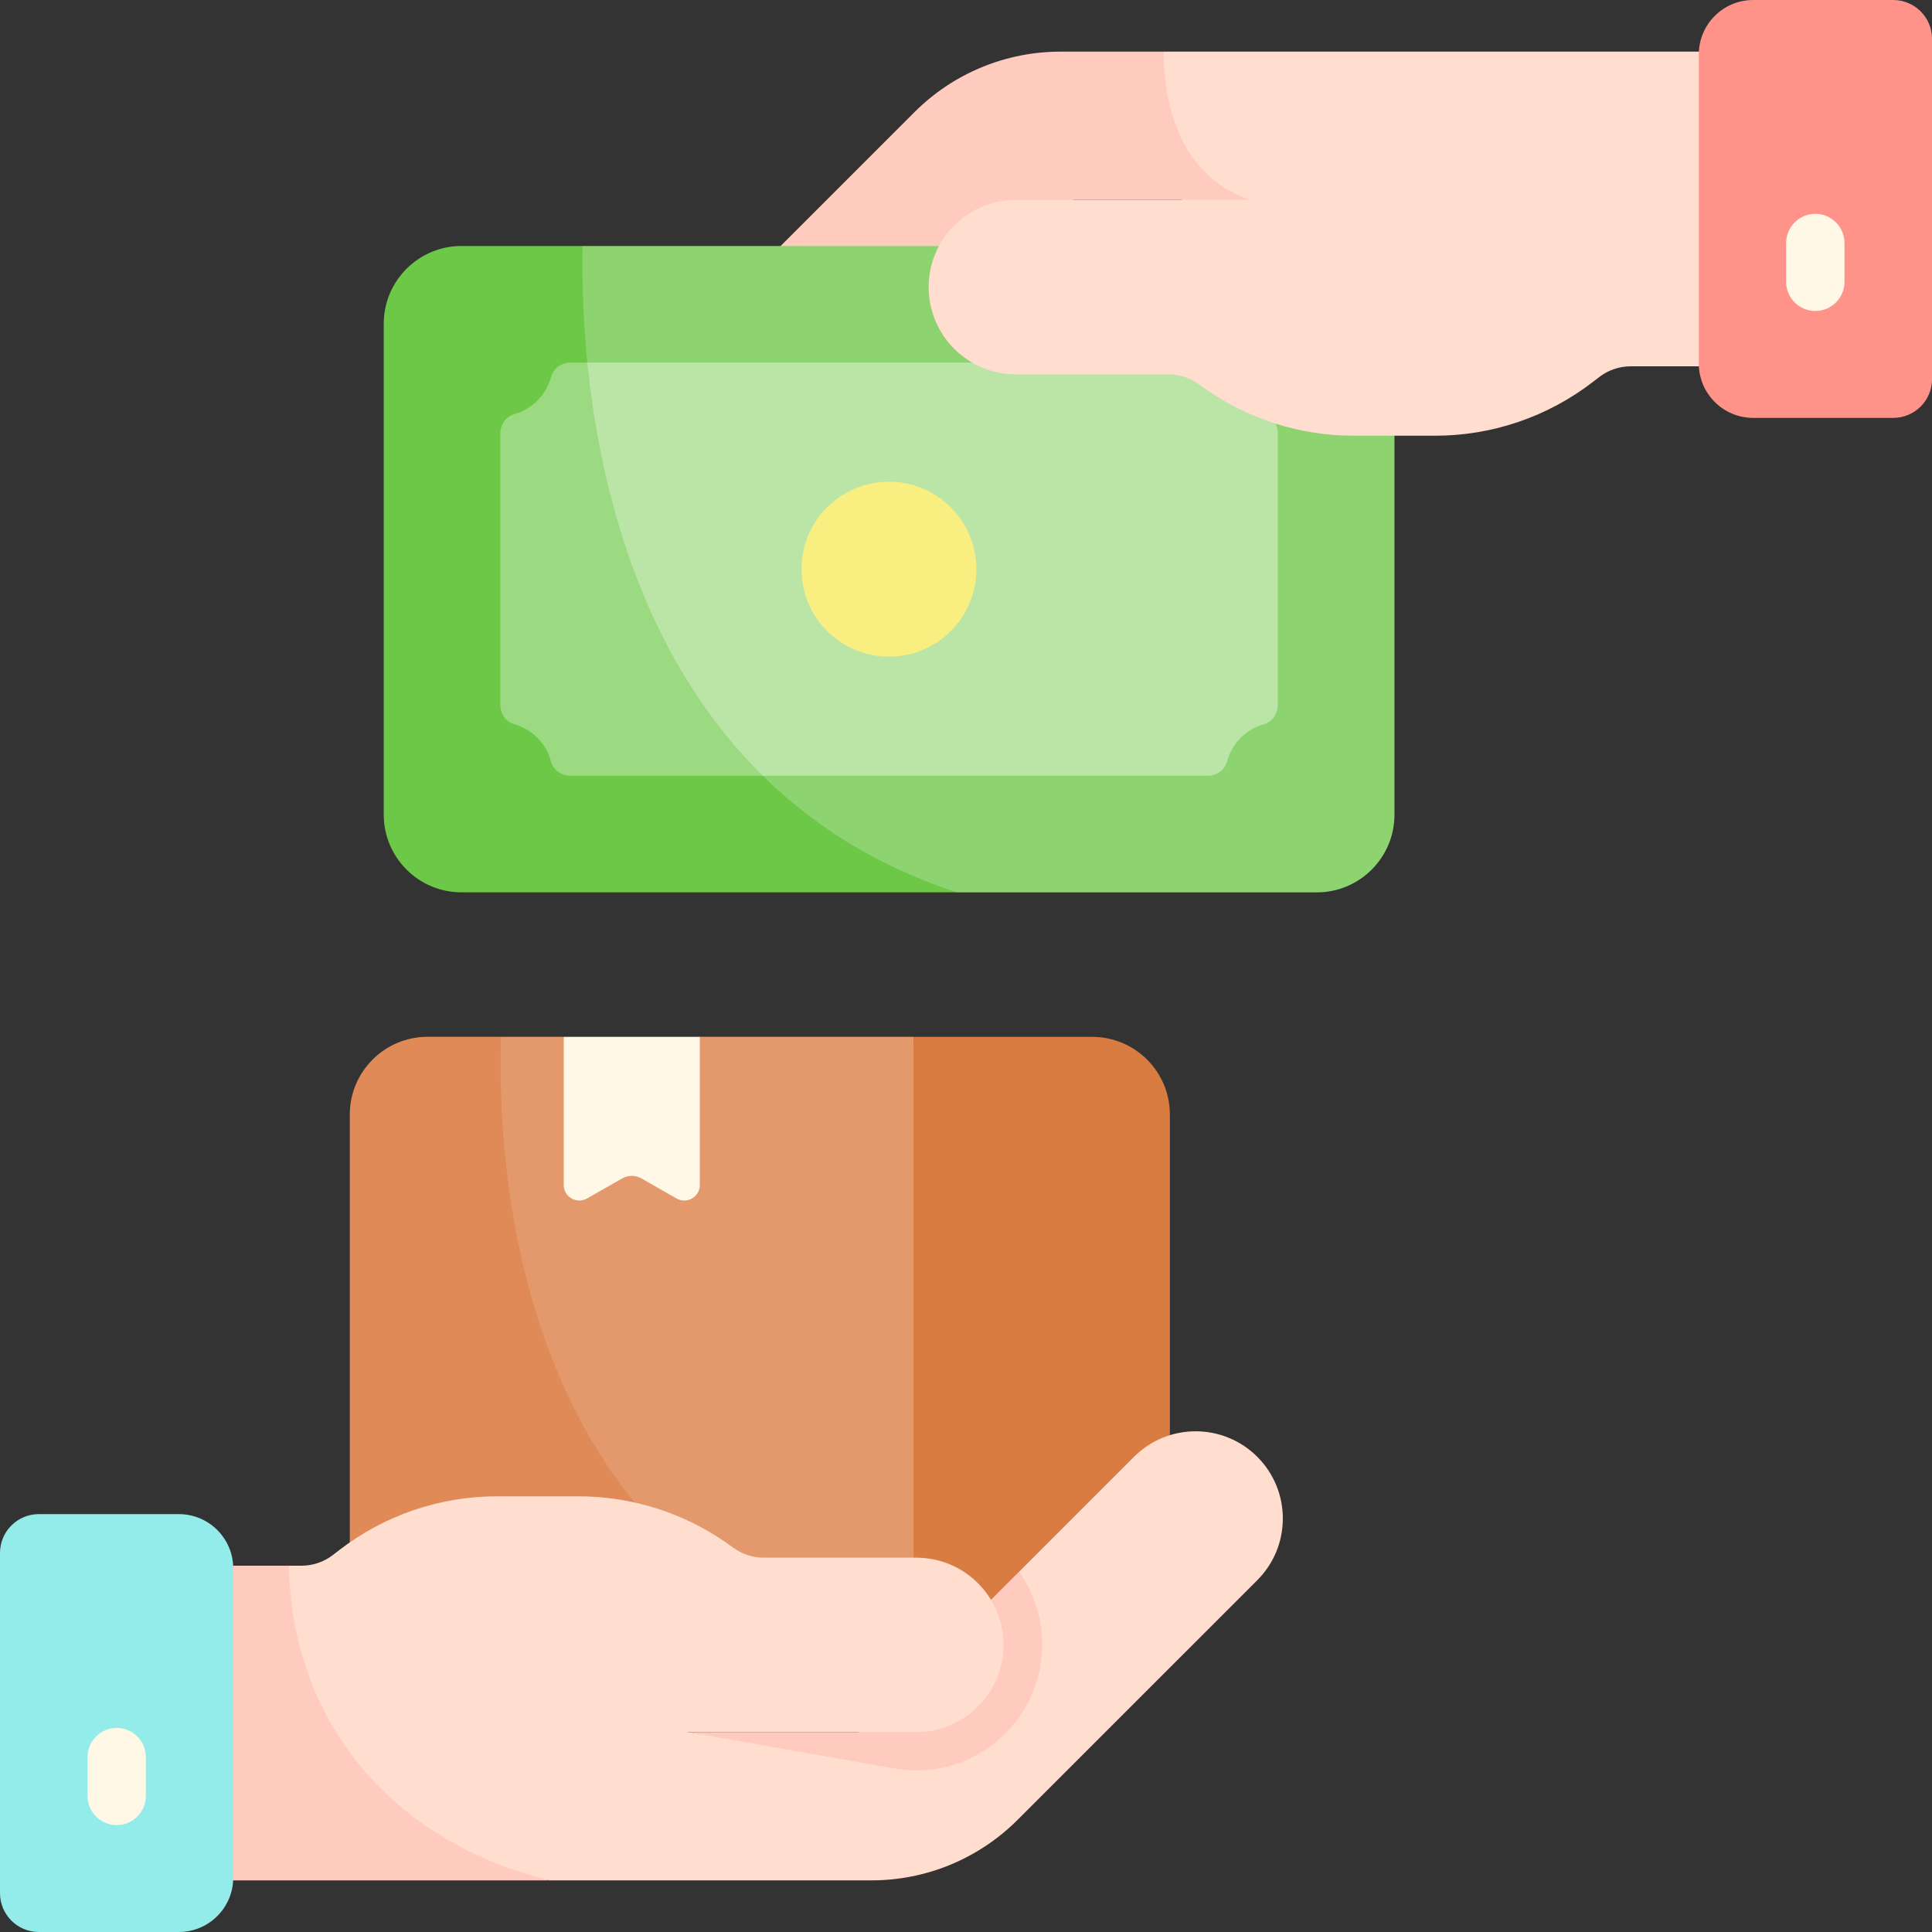 <svg width="40" height="40" viewBox="0 0 40 40" fill="none" xmlns="http://www.w3.org/2000/svg">
<rect x="0" y="0" width="40" height="40" fill="#333333" stroke="none"/>
<g clip-path="url(#clip0_389_2973)">
<path d="M19.717 34.078H17.519C9.173 32.641 9.02 24.839 10.375 21.466H11.668L13.038 23.593C13.162 23.522 14.485 21.466 14.485 21.466H18.912L19.717 34.078Z" fill="#E4996D"/>
<path d="M24.221 34.078H18.914V21.467H22.611C23.5 21.467 24.221 22.187 24.221 23.076V34.078Z" fill="#D97C41"/>
<path d="M17.52 34.078H7.242V23.076C7.242 22.188 7.963 21.466 8.852 21.466H10.375C10.276 24.204 10.737 31.849 17.52 34.078Z" fill="#DF8A57"/>
<path d="M14.007 24.813L13.28 24.398C13.219 24.363 13.15 24.345 13.08 24.345C13.01 24.345 12.941 24.363 12.881 24.398L12.153 24.813C11.939 24.936 11.672 24.781 11.672 24.534V21.467H14.489V24.534C14.489 24.781 14.222 24.936 14.007 24.813Z" fill="#FFF8E6"/>
<path d="M26.031 32.716L21.067 37.679C20.67 38.076 20.198 38.391 19.68 38.606C19.161 38.821 18.605 38.931 18.044 38.931H11.396C8.971 38.594 6.253 37.599 6.152 35.861C8.248 34.982 11.155 35.288 14.246 35.861C14.246 35.861 19.81 36.781 20.473 34.615C20.659 34.007 21.176 33.778 21.105 32.551L21.098 32.542L23.478 30.162C24.182 29.457 25.326 29.457 26.031 30.162C26.736 30.867 26.736 32.01 26.031 32.716Z" fill="#FFDDCF"/>
<path d="M21.536 34.499C21.316 35.748 20.238 36.654 18.971 36.654C18.82 36.654 18.667 36.641 18.516 36.614L14.246 35.861H17.778L21.098 32.542C21.1 32.545 21.102 32.548 21.105 32.552C21.504 33.122 21.658 33.814 21.536 34.499Z" fill="#FFCBBE"/>
<path d="M20.777 34.056C20.777 35.053 19.968 35.861 18.971 35.861H6.958C5.455 35.216 5.309 34.078 5.979 32.416H6.241C6.477 32.416 6.707 32.338 6.894 32.193L7.021 32.095C7.957 31.372 9.106 30.979 10.289 30.98H11.978C13.079 30.98 14.154 31.32 15.054 31.953L15.199 32.056C15.379 32.182 15.594 32.25 15.814 32.25H18.971C19.47 32.25 19.921 32.452 20.248 32.779C20.575 33.106 20.777 33.557 20.777 34.056Z" fill="#FFDDCF"/>
<path d="M11.396 38.931H2.138C1.253 38.931 0.535 38.214 0.535 37.328V34.02C0.535 33.134 1.253 32.416 2.138 32.416H5.978C6.055 35.856 8.329 38.2 11.396 38.931Z" fill="#FFCBBE"/>
<path d="M0.805 40H3.702C4.325 40 4.829 39.495 4.829 38.873V32.474C4.829 31.852 4.325 31.348 3.702 31.348H0.805C0.36 31.348 0 31.708 0 32.153V39.195C0 39.64 0.36 40 0.805 40Z" fill="#93ECEA"/>
<path d="M2.416 37.787C2.256 37.787 2.102 37.723 1.989 37.61C1.876 37.497 1.812 37.343 1.812 37.183V36.378C1.812 36.299 1.828 36.221 1.858 36.147C1.889 36.074 1.933 36.008 1.989 35.952C2.045 35.895 2.112 35.851 2.185 35.821C2.258 35.79 2.337 35.775 2.416 35.775C2.495 35.775 2.574 35.79 2.647 35.821C2.72 35.851 2.787 35.895 2.843 35.952C2.899 36.008 2.943 36.074 2.974 36.147C3.004 36.221 3.02 36.299 3.02 36.378V37.183C3.02 37.262 3.004 37.341 2.974 37.414C2.943 37.487 2.899 37.554 2.843 37.61C2.787 37.666 2.72 37.711 2.647 37.741C2.574 37.771 2.495 37.787 2.416 37.787Z" fill="#FFF8E6"/>
<path d="M39.466 2.672V4.139L25.883 4.944C24.272 4.401 22.999 3.006 24.092 1.069H37.862C38.748 1.069 39.466 1.787 39.466 2.672Z" fill="#FFDDCF"/>
<path d="M25.883 4.139H22.222L16.523 9.838C15.819 10.543 14.675 10.543 13.97 9.838C13.265 9.133 13.265 7.99 13.97 7.284L18.934 2.321C19.331 1.924 19.802 1.609 20.321 1.394C20.84 1.179 21.396 1.069 21.957 1.069H24.093C24.085 1.838 24.273 3.596 25.883 4.139Z" fill="#FFCBBE"/>
<path d="M28.871 6.703V16.866C28.871 17.755 28.151 18.476 27.261 18.476H19.812C10.543 16.139 9.698 8.258 12.062 5.093H27.262C28.15 5.093 28.871 5.813 28.871 6.703Z" fill="#8DD470"/>
<path d="M19.812 18.475H9.555C8.666 18.475 7.945 17.755 7.945 16.866V6.703C7.945 5.814 8.666 5.093 9.555 5.093H12.062C11.997 8.257 12.67 16.139 19.812 18.475Z" fill="#6DC847"/>
<path d="M26.454 8.97V14.6C26.454 14.781 26.338 14.947 26.164 14.995C25.796 15.098 25.505 15.392 25.404 15.767C25.355 15.944 25.189 16.061 25.006 16.061H15.791C11.942 14.434 11.029 10.995 12.158 7.507H25.006C25.189 7.507 25.355 7.625 25.404 7.801C25.505 8.175 25.795 8.471 26.164 8.574C26.338 8.623 26.454 8.789 26.454 8.97Z" fill="#BBE5A7"/>
<path d="M15.793 16.061H11.808C11.625 16.061 11.458 15.944 11.41 15.767C11.309 15.393 11.018 15.098 10.649 14.995C10.475 14.946 10.359 14.78 10.359 14.6V8.969C10.359 8.788 10.475 8.622 10.649 8.574C11.018 8.471 11.309 8.176 11.41 7.801C11.458 7.625 11.625 7.507 11.808 7.507H12.16C12.424 10.132 13.292 13.598 15.793 16.061Z" fill="#9CDA82"/>
<path d="M18.405 13.595C19.405 13.595 20.215 12.784 20.215 11.784C20.215 10.784 19.405 9.973 18.405 9.973C17.404 9.973 16.594 10.784 16.594 11.784C16.594 12.784 17.404 13.595 18.405 13.595Z" fill="#F9EE80"/>
<path d="M21.032 7.75H24.189C24.409 7.75 24.624 7.818 24.804 7.945L24.949 8.046C25.849 8.68 26.924 9.021 28.025 9.021H29.714C30.897 9.021 32.046 8.628 32.982 7.905L33.109 7.807C33.297 7.662 33.526 7.584 33.763 7.584H37.864C38.75 7.584 39.467 6.866 39.467 5.98V4.139H21.032C20.035 4.139 19.227 4.947 19.227 5.944C19.227 6.941 20.035 7.75 21.032 7.75Z" fill="#FFDDCF"/>
<path d="M39.196 8.652H36.299C35.676 8.652 35.172 8.148 35.172 7.526V1.127C35.172 0.504 35.676 0 36.299 0H39.196C39.641 0 40.001 0.36 40.001 0.805V7.848C40.001 8.292 39.641 8.652 39.196 8.652Z" fill="#FF938A"/>
<path d="M37.584 6.439C37.424 6.439 37.27 6.375 37.157 6.262C37.044 6.149 36.98 5.996 36.98 5.835V5.031C36.98 4.87 37.044 4.717 37.157 4.604C37.27 4.491 37.424 4.427 37.584 4.427C37.744 4.427 37.898 4.491 38.011 4.604C38.124 4.717 38.188 4.87 38.188 5.031V5.835C38.188 5.915 38.172 5.993 38.142 6.066C38.111 6.14 38.067 6.206 38.011 6.262C37.955 6.318 37.888 6.363 37.815 6.393C37.742 6.423 37.663 6.439 37.584 6.439Z" fill="#FFF8E6"/>
</g>
<defs>
<clipPath id="clip0_389_2973">
<rect width="40" height="40" fill="white"/>
</clipPath>
</defs>
</svg>

